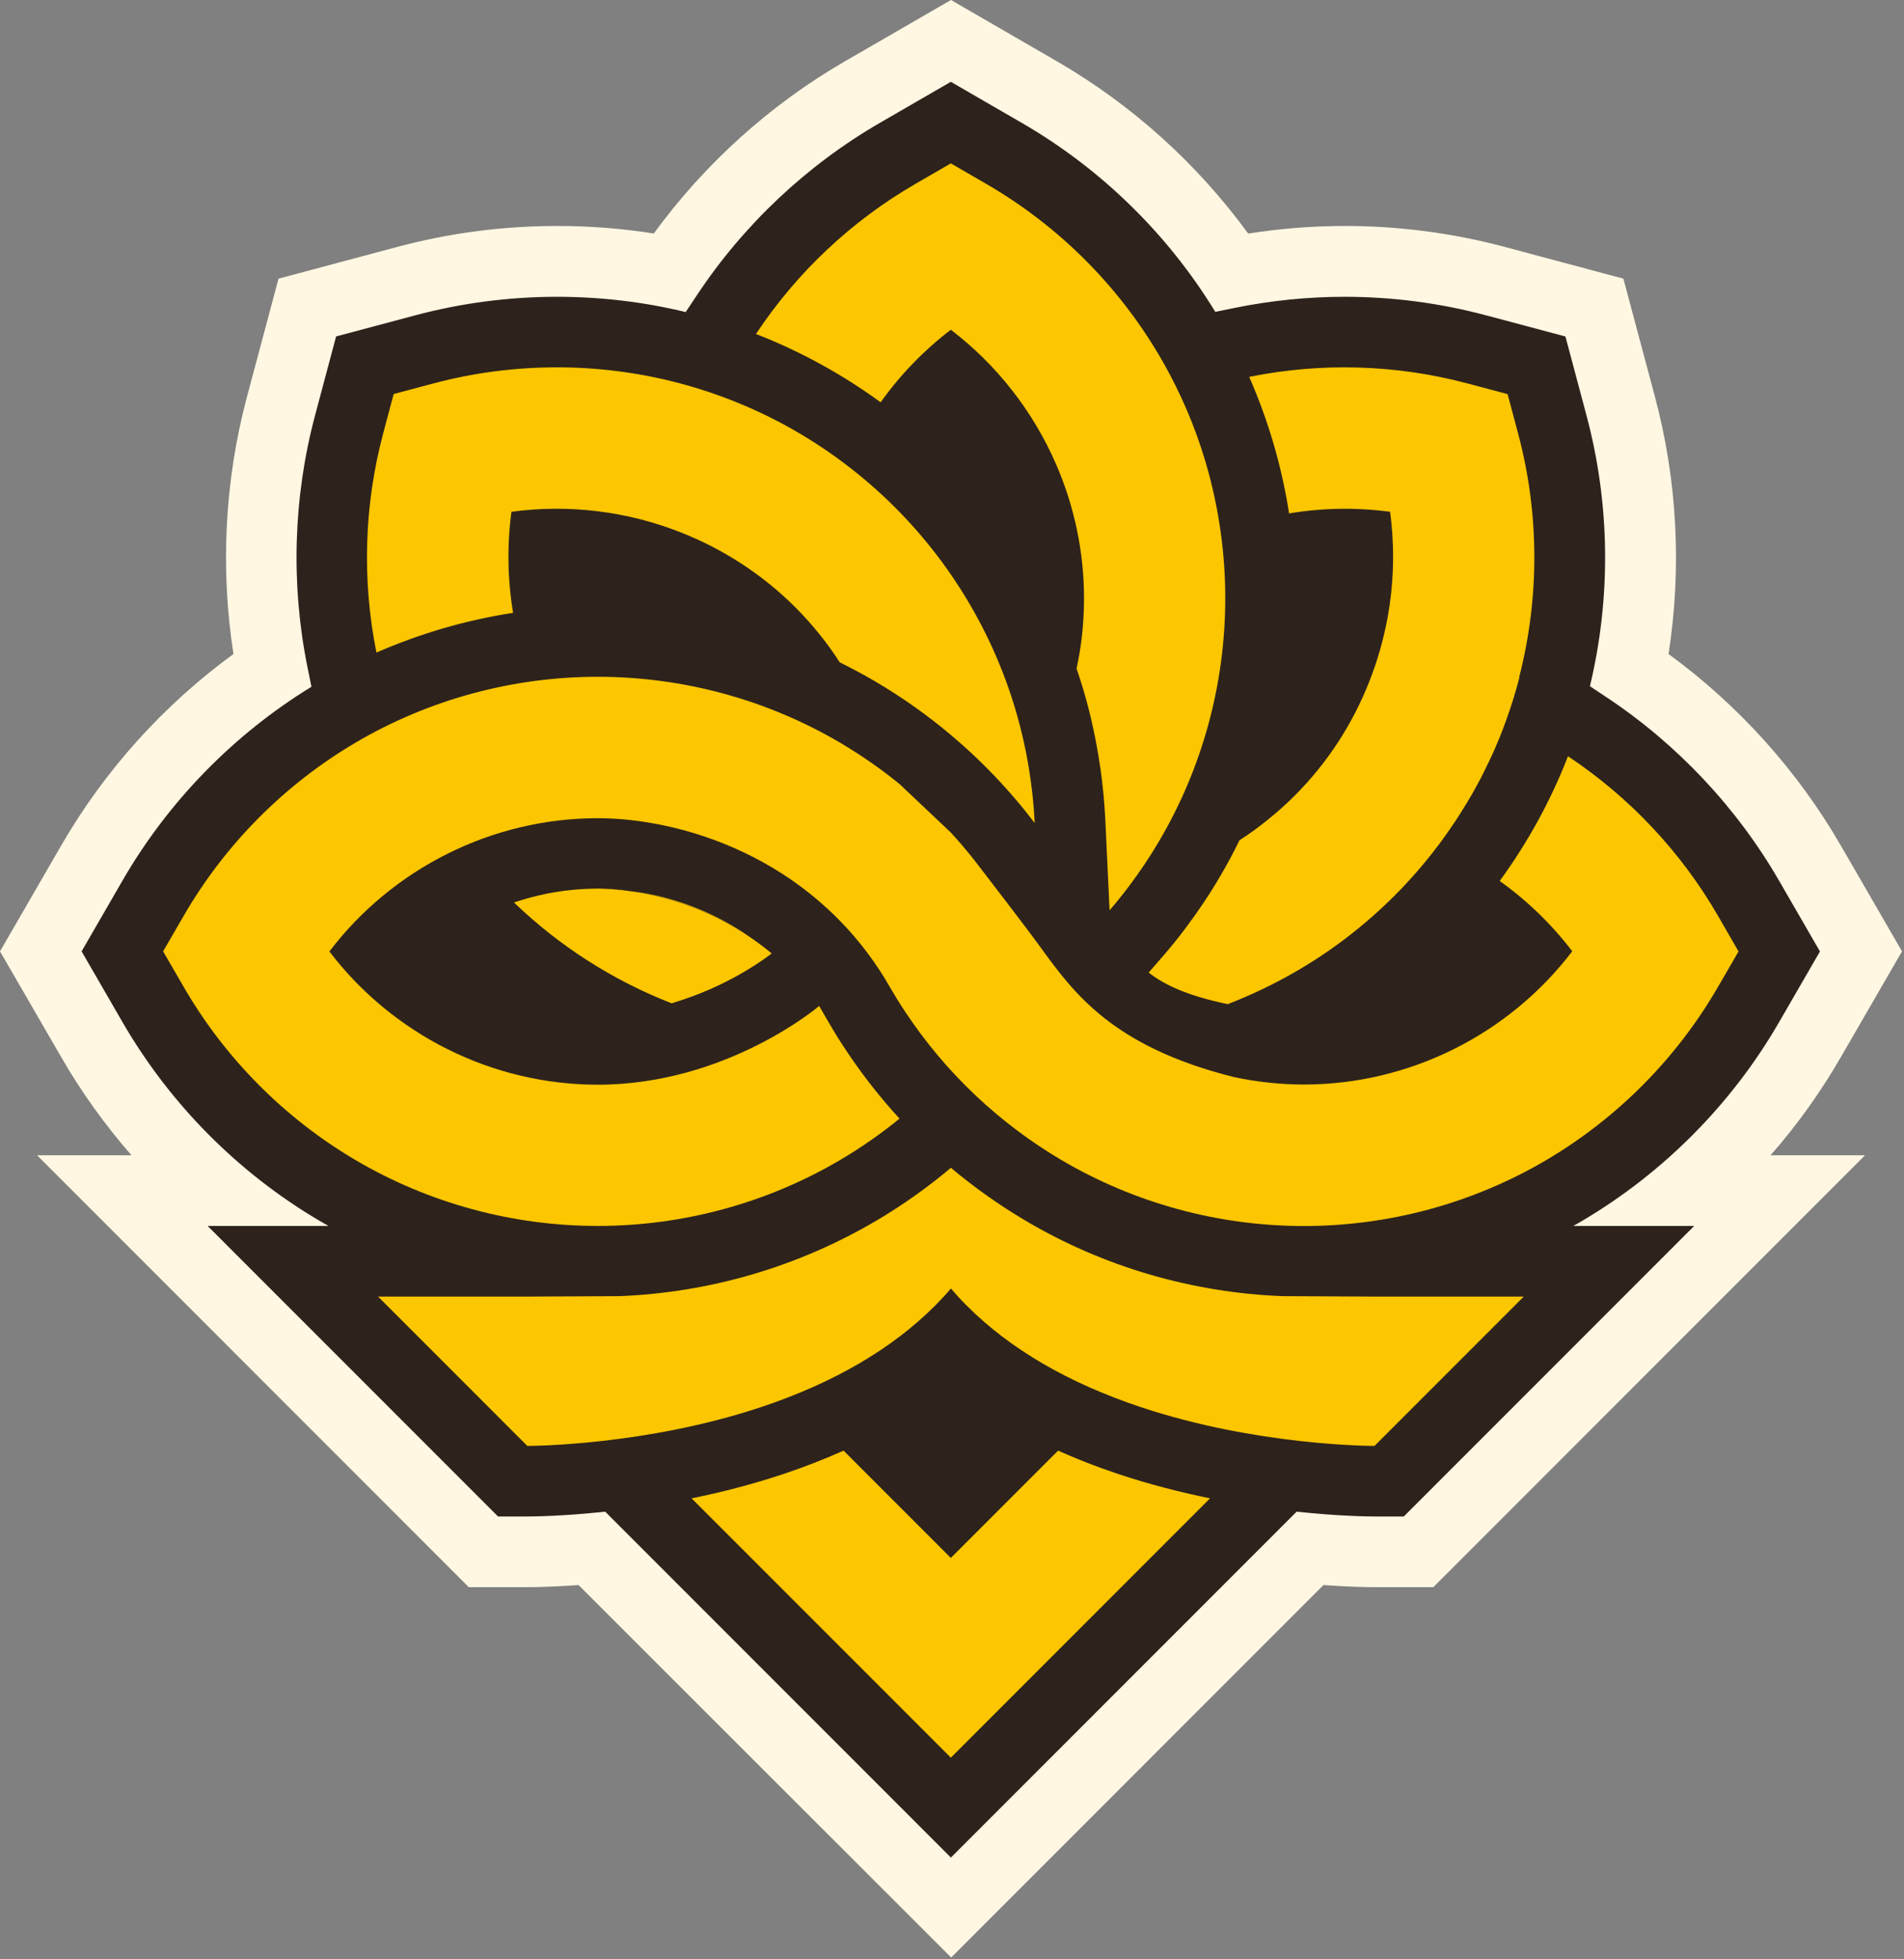 <svg width="210" height="216" viewBox="0 0 210 216" fill="none" xmlns="http://www.w3.org/2000/svg">
<rect x="0" y="0" width="210" height="216" fill="#808080" stroke="none"/>
<path fill-rule="evenodd" clip-rule="evenodd" d="M63.81 174.74C60.87 174.95 58.84 174.97 58.15 174.97H51.7L4.09 127.36H14.5C11.59 124.03 8.99 120.42 6.77 116.57L0 104.88L6.77 93.18C11.54 84.93 18.04 77.72 25.75 72.1C24.28 62.7 24.78 52.97 27.23 43.78L30.72 30.72L43.78 27.23C49.53 25.69 55.48 24.91 61.46 24.91C65.03 24.91 68.6 25.19 72.11 25.74C77.72 18.05 84.95 11.52 93.19 6.76L104.89 0L116.59 6.77C124.85 11.55 132.05 18.05 137.67 25.75C141.2 25.2 144.77 24.91 148.32 24.91C154.29 24.91 160.24 25.69 166 27.23L179.05 30.72L182.54 43.78C185 52.99 185.5 62.69 184.03 72.1C191.73 77.72 198.25 84.95 203.01 93.18L209.78 104.88L203.01 116.58C200.79 120.42 198.2 124.04 195.28 127.36H205.7L158.09 174.97H151.64C150.95 174.97 148.92 174.95 145.97 174.74L104.91 215.8L63.81 174.74Z" fill="#FFF7E2"/>
<path fill-rule="evenodd" clip-rule="evenodd" d="M174.52 134.58C174.19 134.77 173.86 134.97 173.52 135.15H186.86L154.83 167.18H151.61C150.93 167.18 147.68 167.15 143.01 166.65L104.88 204.78L66.75 166.65C62.09 167.15 58.84 167.18 58.16 167.18H54.93L22.9 135.15H36.23C35.9 134.96 35.57 134.77 35.23 134.58C26.24 129.28 18.73 121.7 13.51 112.68L9 104.88L13.51 97.079C18.56 88.35 25.75 80.98 34.35 75.71L33.9 73.49C32.06 64.359 32.35 54.779 34.75 45.79L37.07 37.09L45.77 34.77C50.87 33.41 56.14 32.719 61.44 32.719C66.22 32.719 70.99 33.279 75.63 34.4L76.88 32.52C82.03 24.75 89.01 18.189 97.07 13.53L104.87 9.02L112.67 13.53C121.41 18.579 128.78 25.77 134.04 34.38L136.25 33.929C140.2 33.13 144.25 32.719 148.3 32.719C153.59 32.719 158.86 33.41 163.96 34.779L172.66 37.099L174.98 45.8C177.59 55.55 177.71 65.85 175.36 75.65L177.24 76.9C185 82.059 191.57 89.04 196.22 97.09L200.73 104.89L196.22 112.69C191.01 121.7 183.5 129.27 174.52 134.58Z" fill="#2D231C"/>
<path fill-rule="evenodd" clip-rule="evenodd" d="M191.75 104.89L189.49 108.79C184.94 116.66 178.39 123.26 170.56 127.88C162.48 132.64 153.23 135.16 143.81 135.16C134.39 135.16 125.14 132.64 117.06 127.88C110.19 123.83 104.3 118.25 99.89 111.62C99.27 110.69 98.69 109.75 98.13 108.79L97.61 107.9C89.26 94.32 74.92 90.2 65.93 90.2C54.27 90.2 43.31 95.73 36.33 104.89C43.31 114.05 54.27 119.58 65.93 119.58C80.19 119.58 90.35 110.9 90.35 110.9L91.39 112.69C92.03 113.8 92.71 114.89 93.41 115.93C95.15 118.54 97.09 121.01 99.21 123.32C97.15 125 94.97 126.52 92.68 127.87C84.6 132.63 75.35 135.15 65.93 135.15C56.51 135.15 47.26 132.63 39.18 127.87C31.35 123.25 24.8 116.65 20.25 108.78L17.99 104.88L20.25 100.98C24.8 93.11 31.35 86.51 39.18 81.89C47.26 77.13 56.51 74.61 65.93 74.61C75.35 74.61 84.6 77.13 92.68 81.89C94.97 83.24 97.16 84.76 99.21 86.43L104.87 91.78C105.32 92.27 105.76 92.77 106.19 93.27C106.79 93.98 107.38 94.7 107.93 95.43C107.93 95.43 113.03 102.04 114.66 104.29C118.45 109.52 122.71 115.37 136.06 118.73C138.58 119.27 141.18 119.56 143.81 119.56C155.47 119.56 166.43 114.03 173.41 104.87C171.13 101.88 168.42 99.27 165.41 97.12C168.51 92.87 171.04 88.26 172.94 83.37C179.72 87.87 185.41 93.91 189.49 100.97L191.75 104.89ZM85.1 105.12C84.25 105.78 81.09 108.08 76.5 109.79C76.47 109.81 76.43 109.82 76.39 109.83C75.65 110.1 74.87 110.36 74.06 110.6C67.62 108.09 61.71 104.32 56.69 99.49C56.9 99.42 57.11 99.35 57.32 99.29C57.48 99.24 57.65 99.19 57.81 99.14C58 99.08 58.18 99.03 58.38 98.98C58.69 98.89 59 98.82 59.32 98.74C59.39 98.72 59.47 98.7 59.55 98.69C59.76 98.64 59.97 98.6 60.18 98.55C60.38 98.5 60.59 98.46 60.8 98.43C60.95 98.4 61.09 98.38 61.25 98.35C61.41 98.33 61.56 98.3 61.71 98.28C61.98 98.23 62.25 98.2 62.52 98.17C62.68 98.15 62.84 98.13 62.99 98.12C63.16 98.1 63.33 98.09 63.49 98.07C63.58 98.06 63.66 98.05 63.74 98.05C63.88 98.04 64.02 98.03 64.16 98.02C64.36 98.01 64.55 98 64.75 97.99C64.95 97.98 65.15 97.97 65.34 97.97C65.53 97.97 65.74 97.96 65.93 97.96C66.11 97.96 66.28 97.96 66.46 97.97C71.89 98.09 78.97 100.04 84.82 104.87C84.92 104.94 85.01 105.03 85.1 105.1V105.12ZM159.12 92.54C159.29 92.31 159.46 92.08 159.62 91.84C159.41 92.15 159.19 92.45 158.96 92.75L159.12 92.54ZM56.59 67.56C55.98 63.91 55.91 60.15 56.41 56.42C62.78 55.56 69.22 56.37 75.11 58.7C79.77 60.54 84.09 63.32 87.73 66.96C88.68 67.91 89.57 68.91 90.4 69.94C91.2 70.93 91.94 71.96 92.62 73.02C93.98 73.69 95.32 74.41 96.63 75.18C102.49 78.64 107.73 83.06 112.11 88.23C112.81 89.05 113.47 89.88 114.12 90.73C114.05 89.14 113.89 87.54 113.67 85.96C113.4 83.96 113 81.97 112.49 80C110.14 70.92 105.38 62.6 98.72 55.94C97 54.22 95.17 52.63 93.24 51.17C89.06 48 84.43 45.47 79.5 43.68C77.91 43.1 76.29 42.59 74.65 42.17C65.85 39.9 56.55 39.94 47.77 42.28L43.42 43.44L42.26 47.79C40.16 55.67 39.91 63.96 41.52 71.94C46.33 69.84 51.39 68.36 56.59 67.56ZM84.82 104.89C78.97 100.07 71.89 98.11 66.46 98C73.19 98.12 79.7 100.61 84.82 104.89ZM74.06 110.6C74.87 110.37 75.65 110.11 76.39 109.83C75.64 110.12 74.87 110.38 74.09 110.61C74.09 110.61 74.08 110.61 74.06 110.6ZM167.58 74.69C167.16 76.33 166.65 77.95 166.07 79.54C165.96 79.85 165.84 80.15 165.73 80.46C165.5 81.07 165.25 81.68 164.99 82.27C164.87 82.56 164.74 82.86 164.6 83.15C164.59 83.18 164.58 83.21 164.56 83.24C164.46 83.46 164.36 83.68 164.25 83.9C164.19 84.02 164.14 84.15 164.07 84.27C163.98 84.45 163.9 84.63 163.81 84.8C163.78 84.88 163.74 84.96 163.7 85.03C163.57 85.3 163.43 85.56 163.3 85.82C163.15 86.1 163.01 86.39 162.85 86.66C162.56 87.2 162.26 87.73 161.94 88.25C161.8 88.49 161.66 88.73 161.51 88.96C161.51 88.97 161.5 88.98 161.49 88.99C161.36 89.2 161.23 89.42 161.09 89.63C161.07 89.66 161.05 89.7 161.03 89.73C160.88 89.96 160.73 90.19 160.58 90.43C160.42 90.67 160.26 90.91 160.1 91.14C159.94 91.38 159.78 91.61 159.61 91.84C159.45 92.07 159.28 92.31 159.11 92.54L158.96 92.75C158.83 92.93 158.71 93.1 158.57 93.27C157.11 95.2 155.52 97.03 153.8 98.75C150.47 102.08 146.72 104.94 142.67 107.25C140.34 108.58 137.92 109.73 135.41 110.7C131.07 109.79 128.5 108.63 126.69 107.22L128.23 105.45C129.05 104.51 129.88 103.49 130.67 102.44C132.07 100.59 133.38 98.64 134.55 96.65C135.32 95.34 136.05 93.99 136.71 92.63C137.77 91.95 138.8 91.21 139.78 90.41C140.82 89.58 141.82 88.69 142.77 87.74C146.42 84.1 149.2 79.79 151.03 75.12C152.75 70.77 153.65 66.1 153.65 61.39C153.65 59.74 153.54 58.07 153.32 56.42C149.59 55.92 145.84 55.99 142.18 56.6C141.37 51.41 139.89 46.35 137.78 41.55C145.76 39.93 154.05 40.18 161.93 42.29L166.28 43.45L167.44 47.8C169.79 56.58 169.82 65.88 167.55 74.68L167.58 74.69ZM104.87 36.35C109.98 40.25 113.96 45.38 116.48 51.18C118.48 55.78 119.56 60.79 119.56 65.95C119.56 67.29 119.49 68.62 119.35 69.95C119.21 71.22 119.01 72.47 118.74 73.7C119.23 75.14 119.67 76.59 120.05 78.07C120.63 80.32 121.08 82.63 121.4 84.92C121.65 86.72 121.82 88.57 121.91 90.38L122.38 100.35C123.11 99.51 123.81 98.64 124.48 97.75C125.7 96.14 126.83 94.45 127.86 92.7C132.62 84.62 135.14 75.37 135.14 65.95C135.14 63.52 134.97 61.09 134.64 58.7C133.92 53.5 132.44 48.44 130.22 43.69C129.51 42.16 128.72 40.66 127.86 39.2C123.24 31.36 116.64 24.82 108.77 20.27L104.87 18.01L100.97 20.27C93.91 24.35 87.87 30.04 83.38 36.82C88.26 38.72 92.88 41.25 97.13 44.35C99.28 41.33 101.89 38.63 104.87 36.35ZM141.45 142.89C131.45 142.5 121.7 139.65 113.11 134.57C110.22 132.86 107.46 130.91 104.88 128.74C102.3 130.91 99.54 132.87 96.65 134.57C88.05 139.64 78.3 142.5 68.31 142.89C58.16 142.94 58.22 142.94 58.16 142.94H41.7L58.16 159.4C58.69 159.4 71.25 159.35 83.98 155.11C91.92 152.46 98.35 148.72 103.09 143.98C103.72 143.35 104.32 142.71 104.88 142.05C105.45 142.71 106.04 143.36 106.67 143.98C111.41 148.72 117.84 152.46 125.78 155.11C138.51 159.36 151.08 159.4 151.6 159.4L168.06 142.94H151.6C151.55 142.94 151.61 142.94 141.45 142.89ZM116.7 159.92L104.87 171.75L93.04 159.92C90.94 160.86 88.74 161.72 86.43 162.49C82.95 163.65 79.51 164.53 76.28 165.18L104.87 193.77L133.46 165.18C130.23 164.52 126.79 163.65 123.31 162.49C121 161.72 118.8 160.86 116.7 159.92Z" fill="#FCC600"/>
</svg>
